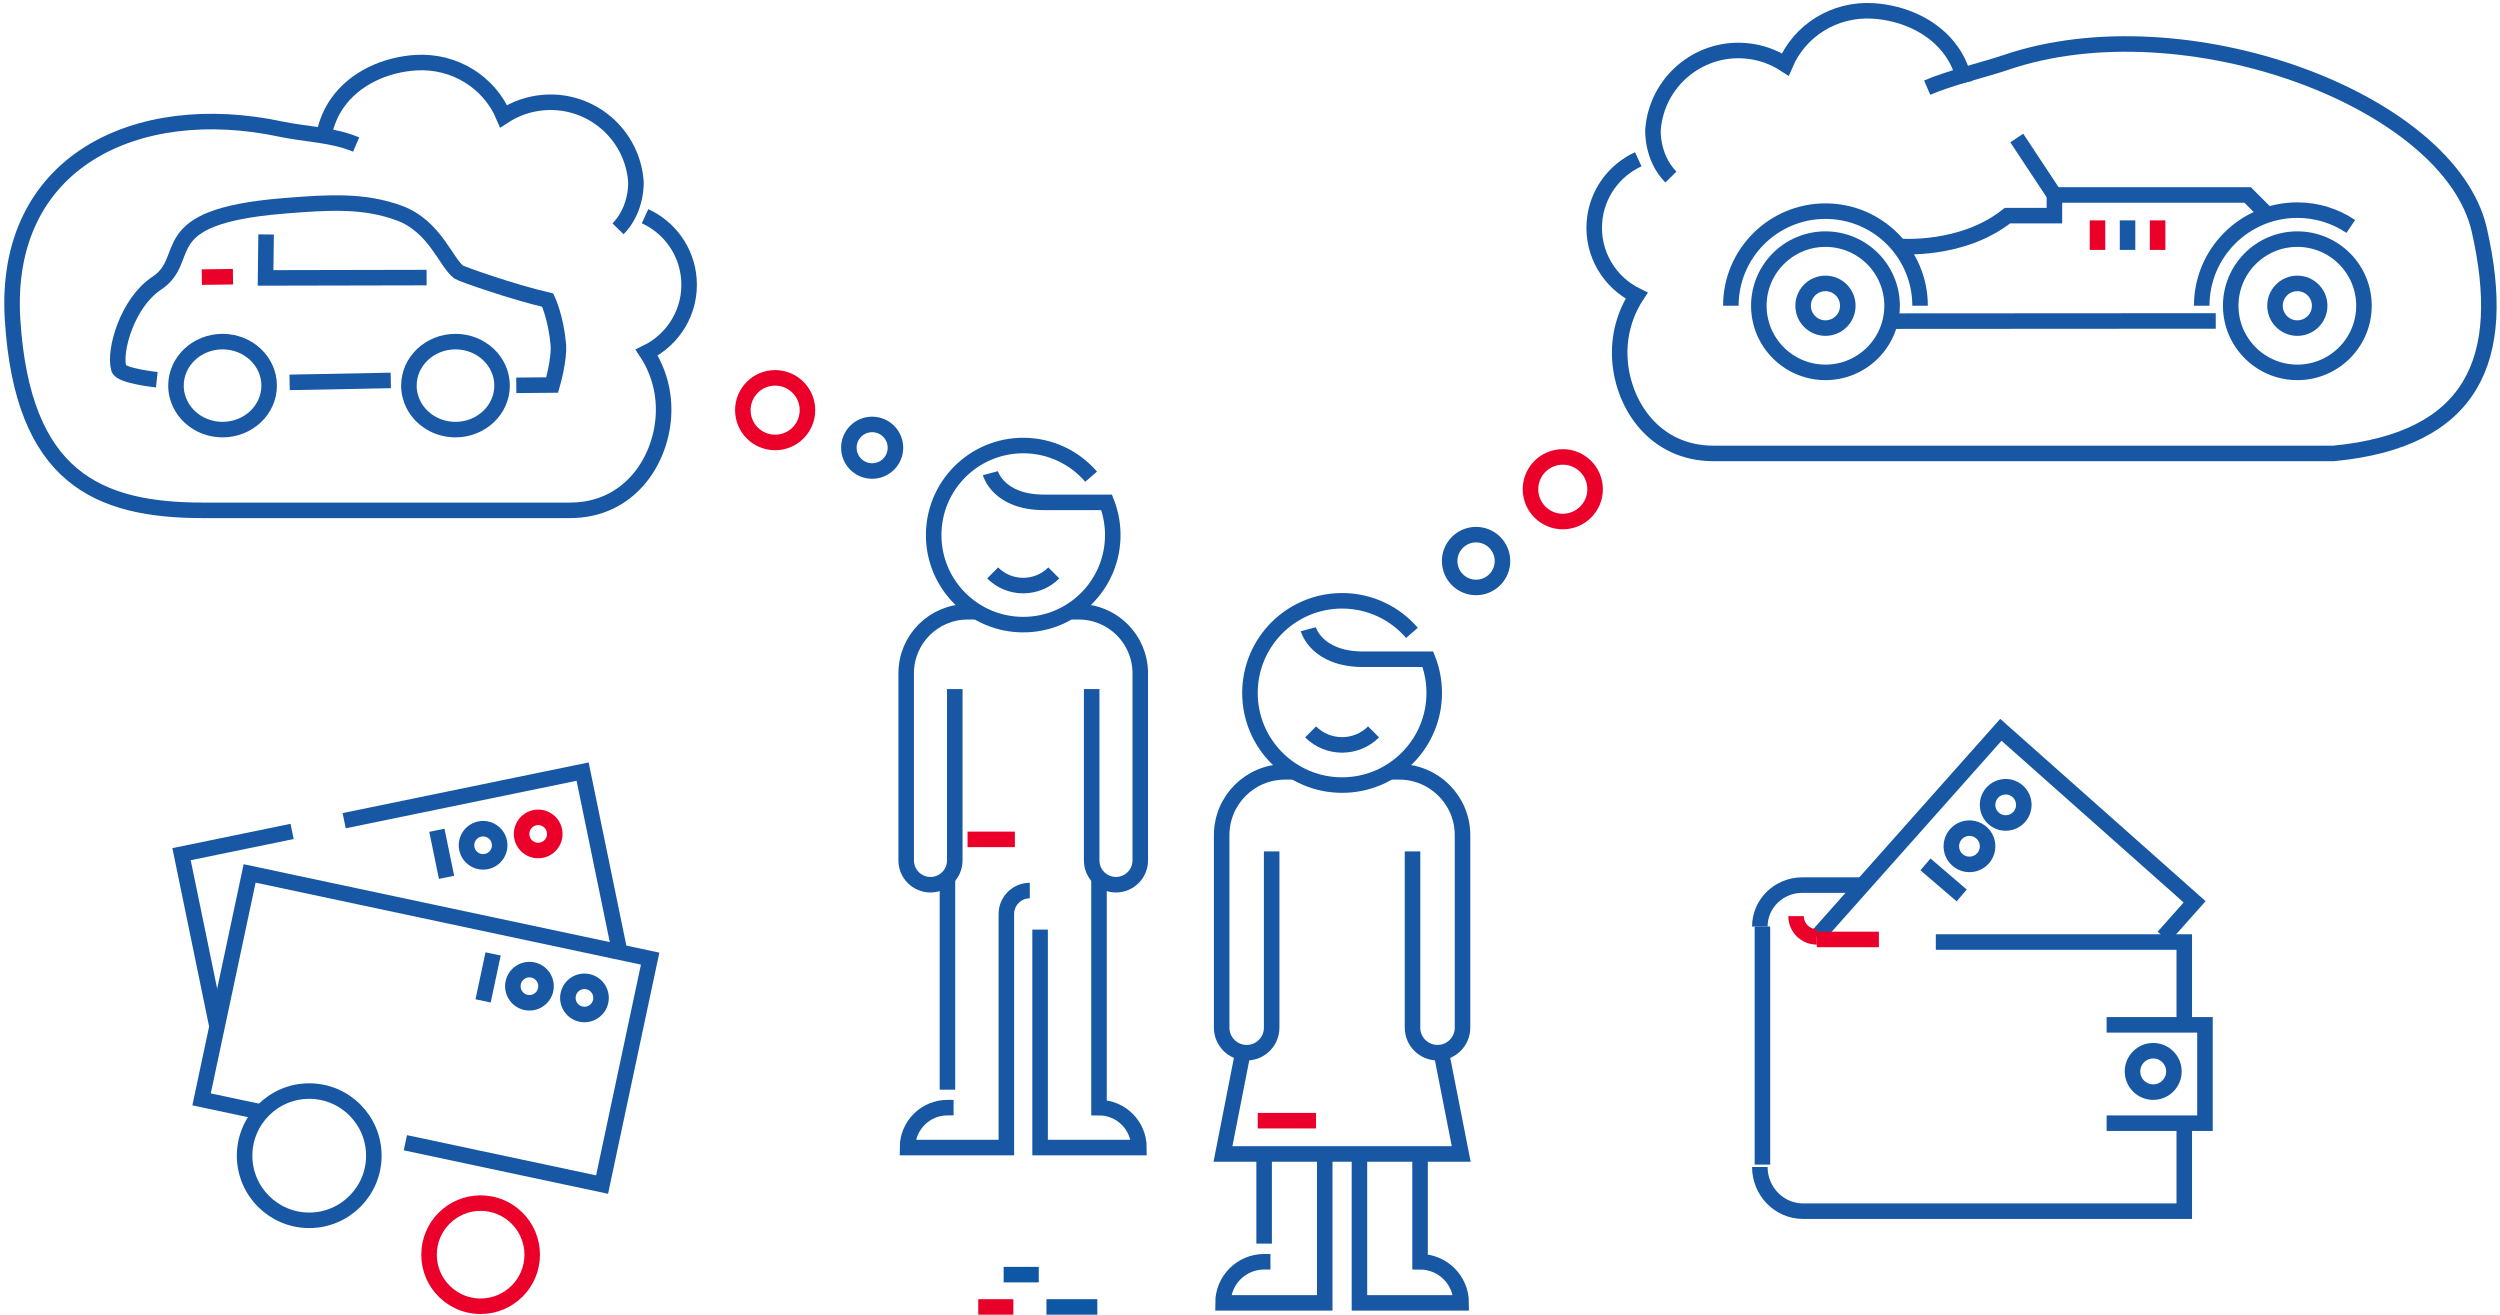 <?xml version="1.0" encoding="UTF-8"?>
<svg width="483px" height="254px" viewBox="0 0 483 254" version="1.1" xmlns="http://www.w3.org/2000/svg" xmlns:xlink="http://www.w3.org/1999/xlink">
    <!-- Generator: Sketch 62 (91390) - https://sketch.com -->
    <title>billan</title>
    <desc>Created with Sketch.</desc>
    <g id="Page-1" stroke="none" stroke-width="1" fill="none" fill-rule="evenodd">
        <g id="Billån" transform="translate(-733, -220)">
            <g id="billan" transform="translate(721, 222)">
                <g id="Group-15" transform="translate(76.613, 60.471) scale(-1, 1) rotate(5) translate(-76.613, -60.471) translate(33.613, 36.471)" stroke-width="3">
                    <path d="M29.75,38.021 C29.751,39.368 29.417,40.641 28.828,41.774 C27.359,44.586 24.295,46.521 20.749,46.521 C15.78,46.52 11.751,42.716 11.75,38.021 C11.75,33.327 15.779,29.521 20.75,29.521 C25.72,29.521 29.75,33.326 29.75,38.021 Z" id="Stroke-3" stroke="#1858A4" transform="translate(20.75, 38.021) rotate(-5) translate(-20.75, -38.021) "></path>
                    <path d="M78.138,31.857 C78.138,31.857 84.965,30.535 85.26,29.09 C85.974,25.585 82.485,16.512 76.532,13.287 C68.864,9.132 76.717,0.435 51.056,0.535 C41.694,0.57 35.131,0.824 28.632,3.887 C22.043,6.991 20.485,14.244 18.202,16.232 C17.731,16.641 8.041,21.019 1.553,23.123 C1.553,23.123 0.267,26.601 0.267,31.824 C0.267,34.739 2.131,39.534 2.131,39.534 L9.044,38.995" id="Stroke-5" stroke="#1858A4"></path>
                    <line x1="33.116" y1="35.936" x2="52.623" y2="34.606" id="Stroke-7" stroke="#1858A4"></line>
                    <path d="M74.579,34.099 C74.58,35.446 74.248,36.721 73.656,37.853 C72.189,40.664 69.123,42.599 65.579,42.599 C60.607,42.599 56.58,38.794 56.579,34.099 C56.579,29.405 60.607,25.599 65.578,25.599 C70.55,25.599 74.58,29.405 74.579,34.099 Z" id="Stroke-9" stroke="#1858A4" transform="translate(65.579, 34.099) rotate(-5) translate(-65.579, -34.099) "></path>
                    <polyline id="Stroke-11" stroke="#1858A4" points="24.49 16.742 55.49 14.096 54.655 5.742"></polyline>
                    <line x1="67.745" y1="12.867" x2="61.745" y2="13.316" id="Stroke-13" stroke="#EA0029"></line>
                </g>
                <g id="lana">
                    <g id="Group-12" transform="translate(47, 147)" stroke-width="3">
                        <polyline id="Stroke-1" stroke="#1757A4" points="84.824 35.361 77.56 0.075 34.638 8.911 31.494 9.559"></polyline>
                        <polyline id="Stroke-2" stroke="#1757A4" points="21.436 11.629 0.075 16.026 6.806 48.725 6.933 49.341"></polyline>
                        <line x1="49.402" y1="11.41" x2="51.273" y2="20.498" id="Stroke-3" stroke="#1757A4"></line>
                        <path d="M61.474,13.662 C61.117,11.929 59.421,10.812 57.688,11.169 C55.955,11.525 54.837,13.222 55.194,14.955 C55.551,16.687 57.247,17.805 58.98,17.448 C60.713,17.092 61.831,15.395 61.474,13.662 Z" id="Stroke-4" stroke="#1757A4"></path>
                        <path d="M72.117,11.471 C71.761,9.738 70.064,8.621 68.331,8.977 C66.599,9.334 65.481,11.03 65.838,12.763 C66.194,14.496 67.891,15.613 69.624,15.257 C71.356,14.9 72.474,13.204 72.117,11.471 Z" id="Stroke-5" stroke="#EA0029"></path>
                        <polyline id="Stroke-6" stroke="#1757A4" points="15.522 65.862 3.942 63.399 13.229 19.745 90.608 36.206 81.321 79.86 43.318 71.776"></polyline>
                        <line x1="60.267" y1="35.297" x2="58.336" y2="44.373" id="Stroke-7" stroke="#1757A4"></line>
                        <path d="M70.423,42.2 C70.791,40.47 69.684,38.766 67.954,38.398 C66.223,38.031 64.52,39.137 64.152,40.867 C63.784,42.597 64.89,44.301 66.621,44.669 C68.351,45.037 70.055,43.931 70.423,42.2 Z" id="Stroke-8" stroke="#1757A4"></path>
                        <path d="M81.052,44.462 C81.42,42.731 80.314,41.028 78.583,40.66 C76.853,40.291 75.149,41.397 74.781,43.128 C74.413,44.858 75.519,46.562 77.249,46.93 C78.98,47.298 80.683,46.193 81.052,44.462 Z" id="Stroke-9" stroke="#1757A4"></path>
                        <path d="M67.82,93.405 C67.82,98.908 63.359,103.369 57.855,103.369 C54.801,103.369 52.069,101.996 50.241,99.833 C49.598,99.072 49.068,98.214 48.674,97.283 C48.17,96.092 47.891,94.78 47.891,93.405 C47.891,87.902 52.352,83.441 57.855,83.441 C63.359,83.441 67.82,87.902 67.82,93.405 Z" id="Stroke-10" stroke="#EA0029"></path>
                        <path d="M37.226,74.28 C37.226,67.389 31.632,61.795 24.742,61.795 C17.851,61.795 12.257,67.389 12.257,74.28 C12.257,81.17 17.851,86.764 24.742,86.764 C31.632,86.764 37.226,81.17 37.226,74.28 Z" id="Stroke-11" stroke="#1757A4"></path>
                    </g>
                    <g id="Group-3" transform="translate(212, 247) scale(-1, -1) translate(-212, -247) translate(200, 243)" stroke-width="3">
                        <line x1="1.56319402e-13" y1="0.5" x2="9.823" y2="0.5" id="Stroke-43" stroke="#0D57A5"></line>
                        <line x1="16.22" y1="0.5" x2="23.001" y2="0.5" id="Stroke-45" stroke="#E90029"></line>
                        <line x1="11.314" y1="6.74" x2="18.095" y2="6.74" id="Stroke-46" stroke="#0D57A5"></line>
                    </g>
                    <g id="Group-3" transform="translate(17.5, 168) scale(-1, -1) translate(-17.5, -168) translate(0, 158)"></g>
                    <g id="Group-13" transform="translate(352, 139)" stroke-width="3">
                        <path d="M0,38 C0,33.581 3.674,30 8.204,30 L20,30" id="Stroke-1" stroke="#1757A4"></path>
                        <line x1="0.5" y1="38" x2="0.5" y2="84" id="Stroke-2" stroke="#1757A4"></line>
                        <polyline id="Stroke-3" stroke="#1757A4" points="82 57 82 41 34 41"></polyline>
                        <path d="M0,84.459 C0,89.177 3.744,93 8.36,93 L82,93 L82,76" id="Stroke-4" stroke="#1757A4"></path>
                        <polyline id="Stroke-5" stroke="#1757A4" points="11 40 46.568 0 84 33.233 77.982 40"></polyline>
                        <line x1="32" y1="26" x2="39" y2="32" id="Stroke-6" stroke="#1757A4"></line>
                        <path d="M42.825,19.883 C41.381,18.6 39.166,18.73 37.883,20.174 C36.6,21.619 36.731,23.833 38.175,25.117 C39.619,26.4 41.834,26.27 43.117,24.825 C44.4,23.381 44.269,21.167 42.825,19.883 Z" id="Stroke-7" stroke="#1757A4"></path>
                        <path d="M49.825,11.883 C48.381,10.6 46.166,10.73 44.883,12.175 C43.6,13.619 43.731,15.834 45.175,17.117 C46.619,18.4 48.834,18.269 50.117,16.825 C51.4,15.381 51.269,13.166 49.825,11.883 Z" id="Stroke-8" stroke="#1757A4"></path>
                        <polyline id="Stroke-9" stroke="#1757A4" points="67 57 86 57 86 76 67 76"></polyline>
                        <path d="M80,66 C80,63.792 78.207,62 76,62 C73.792,62 72,63.792 72,66 C72,68.208 73.792,70 76,70 C78.207,70 80,68.208 80,66 Z" id="Stroke-10" stroke="#1757A4"></path>
                        <line x1="23" y1="40.5" x2="11" y2="40.5" id="Stroke-11" stroke="#EA0029"></line>
                        <path d="M11,40 C8.791,40 7,38.21 7,36" id="Stroke-12" stroke="#EA0029"></path>
                    </g>
                    <g id="Group-18" transform="translate(187, 84)" stroke-width="3">
                        <path d="M9.462,47.125 L9.462,80.234 C9.462,82.826 7.36,84.928 4.768,84.928 C2.176,84.928 0.075,82.826 0.075,80.234 L0.075,44.076 C0.075,37.515 5.394,32.195 11.955,32.195 L13.454,32.195" id="Stroke-1" stroke="#1757A4"></path>
                        <path d="M35.911,47.125 L35.911,80.234 C35.911,82.826 38.013,84.928 40.605,84.928 C43.197,84.928 45.298,82.826 45.298,80.234 L45.298,44.076 C45.298,37.515 39.979,32.195 33.418,32.195 L32.072,32.195" id="Stroke-2" stroke="#1757A4"></path>
                        <path d="M37.326,83.961 L37.326,127.996 C41.588,127.996 45.044,131.451 45.044,135.713 L25.945,135.713 L25.945,93.6" id="Stroke-3" stroke="#1757A4"></path>
                        <line x1="8.047" y1="124.526" x2="8.047" y2="83.354" id="Stroke-4" stroke="#1757A4"></line>
                        <path d="M23.956,86.056 C21.456,86.056 19.428,88.083 19.428,90.584 L19.428,135.714 L0.329,135.714 C0.329,131.452 3.784,127.996 8.046,127.996 L9.232,127.996" id="Stroke-5" stroke="#1757A4"></path>
                        <path d="M16.342,5.418 C16.342,5.418 17.843,11.052 26.679,11.052 L38.787,11.052 L39.043,11.727 C39.654,13.497 39.987,15.398 39.987,17.376 C39.987,26.931 32.241,34.677 22.686,34.677 C13.131,34.677 5.385,26.931 5.385,17.376 C5.385,7.821 13.131,0.076 22.686,0.076 C27.932,0.076 32.632,2.41 35.805,6.097" id="Stroke-6" stroke="#1757A4"></path>
                        <path d="M28.596,24.689 C26.967,26.318 24.826,27.133 22.686,27.133 C20.546,27.133 18.407,26.318 16.778,24.689" id="Stroke-7" stroke="#1757A4"></path>
                        <line x1="21.072" y1="76.168" x2="11.932" y2="76.168" id="Stroke-8" stroke="#EA0029"></line>
                        <g id="Group-2" transform="translate(61.026, 30.075)">
                            <path d="M9.659,48.41 L9.659,82.477 C9.659,85.144 7.497,87.306 4.83,87.306 C2.162,87.306 9.9475983e-14,85.144 9.9475983e-14,82.477 L9.9475983e-14,45.273 C9.9475983e-14,38.522 5.473,33.049 12.224,33.049 L14.078,33.049" id="Stroke-9" stroke="#1757A4"></path>
                            <path d="M36.873,48.41 L36.873,82.477 C36.873,85.144 39.035,87.306 41.702,87.306 C44.369,87.306 46.531,85.144 46.531,82.477 L46.531,45.273 C46.531,38.522 41.059,33.049 34.308,33.049 L32.454,33.049" id="Stroke-10" stroke="#1757A4"></path>
                            <polyline id="Stroke-11" stroke="#1757A4" points="4.239 86.558 0.252 106.868 46.281 106.868 42.293 86.558"></polyline>
                            <path d="M38.329,107.606 L38.329,127.698 C42.715,127.698 46.27,131.253 46.27,135.639 L26.619,135.639 L26.619,107.606" id="Stroke-12" stroke="#1757A4"></path>
                            <line x1="8.203" y1="107.606" x2="8.203" y2="124.193" id="Stroke-13" stroke="#1757A4"></line>
                            <path d="M19.913,107.606 L19.913,135.639 L0.262,135.639 C0.262,131.253 3.817,127.698 8.203,127.698 L9.422,127.698" id="Stroke-14" stroke="#1757A4"></path>
                            <path d="M16.738,5.497 C16.738,5.497 18.283,11.294 27.374,11.294 L39.832,11.294 L40.095,11.988 C40.725,13.81 41.066,15.766 41.066,17.801 C41.066,27.632 33.097,35.601 23.266,35.601 C13.435,35.601 5.465,27.632 5.465,17.801 C5.465,7.97 13.435,-6.25277607e-13 23.266,-6.25277607e-13 C28.663,-6.25277607e-13 33.499,2.403 36.764,6.196" id="Stroke-15" stroke="#1757A4"></path>
                            <path d="M29.346,25.325 C27.67,27.001 25.468,27.84 23.265,27.84 C21.064,27.84 18.862,27.002 17.186,25.325" id="Stroke-16" stroke="#1757A4"></path>
                            <line x1="6.972" y1="100.44" x2="18.223" y2="100.44" id="Stroke-17" stroke="#EA0029"></line>
                        </g>
                    </g>
                    <g id="Group-5" transform="translate(14, 10)" stroke-width="3">
                        <g id="Group-4" transform="translate(65.64, 43.574) scale(-1, 1) translate(-65.64, -43.574) translate(0.14, 0.074)" stroke="#1757A4">
                            <path d="M70.506,13.869 C70.062,11.587 69.186,9.592 67.996,7.88 C64.589,2.979 58.608,0.394 52.814,0.035 C45.319,-0.43 38.615,3.829 35.836,10.379 C33.575,8.899 30.922,7.949 28.038,7.729 C18.924,7.036 10.975,13.863 10.282,22.976 C10.282,22.976 9.949,28.267 13.734,32.135" id="Stroke-1"></path>
                            <path d="M64.331,15.856 C68.795,13.934 74.217,13.865 78.883,12.869 C106.735,6.926 132.639,19.135 130.711,49.697 C128.782,80.26 114.223,86.525 93.883,86.525 L84.684,86.525 L23.05,86.525 C11.639,86.525 5.594,77.158 4.979,68.573 C4.643,63.886 5.888,59.572 8.197,56.046 C2.985,53.502 -0.423,47.976 0.043,41.84 C0.46,36.364 3.852,31.832 8.513,29.694" id="Stroke-4"></path>
                        </g>
                        <path d="M306.174,82.521 C306.174,85.968 303.38,88.763 299.932,88.763 C296.485,88.763 293.691,85.968 293.691,82.521 C293.691,80.957 294.266,79.528 295.216,78.433 C296.361,77.113 298.049,76.279 299.932,76.279 C303.38,76.279 306.174,79.074 306.174,82.521 Z" id="Stroke-2" stroke="#EA0029"></path>
                        <path d="M288.278,96.334 C288.311,99.151 286.053,101.462 283.236,101.495 C280.419,101.527 278.108,99.27 278.075,96.453 C278.061,95.174 278.517,94.001 279.283,93.097 C280.206,92.008 281.578,91.31 283.117,91.292 C285.935,91.259 288.245,93.517 288.278,96.334 Z" id="Stroke-3" stroke="#1757A4"></path>
                    </g>
                    <g id="boatbubble" transform="translate(324, 44.5) scale(-1, 1) translate(-324, -44.5) translate(155, 0)" stroke-width="3">
                        <path d="M161.646,13.943 C161.202,11.661 160.326,9.666 159.136,7.954 C155.729,3.053 149.748,0.468 143.954,0.109 C136.46,-0.356 129.756,3.903 126.977,10.453 C124.716,8.973 122.063,8.023 119.179,7.803 C110.065,7.11 102.116,13.937 101.423,23.05 C101.423,23.05 101.09,28.341 104.875,32.209" id="Stroke-1" stroke="#1757A4" transform="translate(131.531, 16.142) scale(-1, 1) translate(-131.531, -16.142) "></path>
                        <path d="M64.482,14.931 C68.946,13.009 75.794,11.392 79.652,10.074 C114.152,-1.71 165.445,17.336 171.152,42.429 C176.859,67.522 169.857,83 143.034,85.6 L133.835,85.6 L23.201,85.6 C11.79,85.6 5.745,76.233 5.13,67.648 C4.794,62.961 6.039,58.647 8.348,55.121 C3.136,52.577 -0.272,47.051 0.194,40.915 C0.611,35.439 4.003,30.907 8.664,28.769" id="Stroke-4" stroke="#1757A4" transform="translate(86.576, 46.05) scale(-1, 1) translate(-86.576, -46.05) "></path>
                        <path d="M337.483,77.242 C337.483,80.689 334.689,83.484 331.241,83.484 C327.794,83.484 325,80.689 325,77.242 C325,75.678 325.575,74.249 326.525,73.154 C327.67,71.834 329.358,71 331.241,71 C334.689,71 337.483,73.795 337.483,77.242 Z" id="Stroke-2" stroke="#EA0029"></path>
                        <path d="M317,84.448 C317.029,86.932 315.037,88.971 312.552,89 C310.068,89.028 308.029,87.037 308,84.552 C307.988,83.424 308.39,82.39 309.066,81.592 C309.88,80.632 311.09,80.016 312.447,80 C314.933,79.971 316.971,81.963 317,84.448 Z" id="Stroke-3" stroke="#1757A4"></path>
                    </g>
                </g>
                <g id="Group-25" transform="translate(346, 24)" stroke-width="3">
                    <path d="M5.806,33.071 C5.806,35.111 6.281,37.041 7.125,38.755 C9.224,43.014 13.61,45.944 18.679,45.944 C25.789,45.944 31.552,40.181 31.552,33.071 C31.552,25.962 25.789,20.198 18.679,20.198 C11.569,20.198 5.806,25.962 5.806,33.071 Z" id="Stroke-1" stroke="#1858A4"></path>
                    <path d="M96.972,33.071 C96.972,35.111 97.447,37.041 98.291,38.755 C100.391,43.014 104.775,45.944 109.845,45.944 C116.955,45.944 122.719,40.181 122.719,33.071 C122.719,25.962 116.955,20.198 109.845,20.198 C102.735,20.198 96.972,25.962 96.972,33.071 Z" id="Stroke-3" stroke="#1858A4"></path>
                    <path d="M120.174,17.753 C117.225,15.761 113.671,14.598 109.845,14.598 C99.643,14.598 91.372,22.869 91.372,33.071" id="Stroke-5" stroke="#1858A4"></path>
                    <path d="M32.909,21.6 C32.909,21.6 45.038,22.662 53.838,15.662 L62.912,15.662 L62.912,11.662 L100.238,11.662 L103.556,14.98" id="Stroke-7" stroke="#1858A4"></path>
                    <line x1="55.638" y1="0.662" x2="62.912" y2="11.662" id="Stroke-9" stroke="#1858A4"></line>
                    <line x1="71.237" y1="16.577" x2="71.237" y2="22.281" id="Stroke-11" stroke="#EA0029"></line>
                    <line x1="77.043" y1="16.577" x2="77.043" y2="22.281" id="Stroke-13" stroke="#1858A4"></line>
                    <line x1="82.85" y1="16.577" x2="82.85" y2="22.281" id="Stroke-15" stroke="#EA0029"></line>
                    <line x1="31.552" y1="36.044" x2="94.083" y2="36.006" id="Stroke-17" stroke="#1858A4"></line>
                    <path d="M22.996,33.071 C22.996,35.455 21.063,37.388 18.679,37.388 C16.295,37.388 14.362,35.455 14.362,33.071 C14.362,30.687 16.295,28.754 18.679,28.754 C21.063,28.754 22.996,30.687 22.996,33.071 Z" id="Stroke-19" stroke="#1858A4"></path>
                    <path d="M114.161,33.071 C114.161,35.455 112.229,37.388 109.845,37.388 C107.461,37.388 105.529,35.455 105.529,33.071 C105.529,30.687 107.461,28.754 109.845,28.754 C112.229,28.754 114.161,30.687 114.161,33.071 Z" id="Stroke-21" stroke="#1858A4"></path>
                    <path d="M0.4,33.071 C0.4,22.976 8.584,14.792 18.68,14.792 C28.774,14.792 36.958,22.976 36.958,33.071" id="Stroke-23" stroke="#1858A4"></path>
                </g>
            </g>
        </g>
    </g>
</svg>